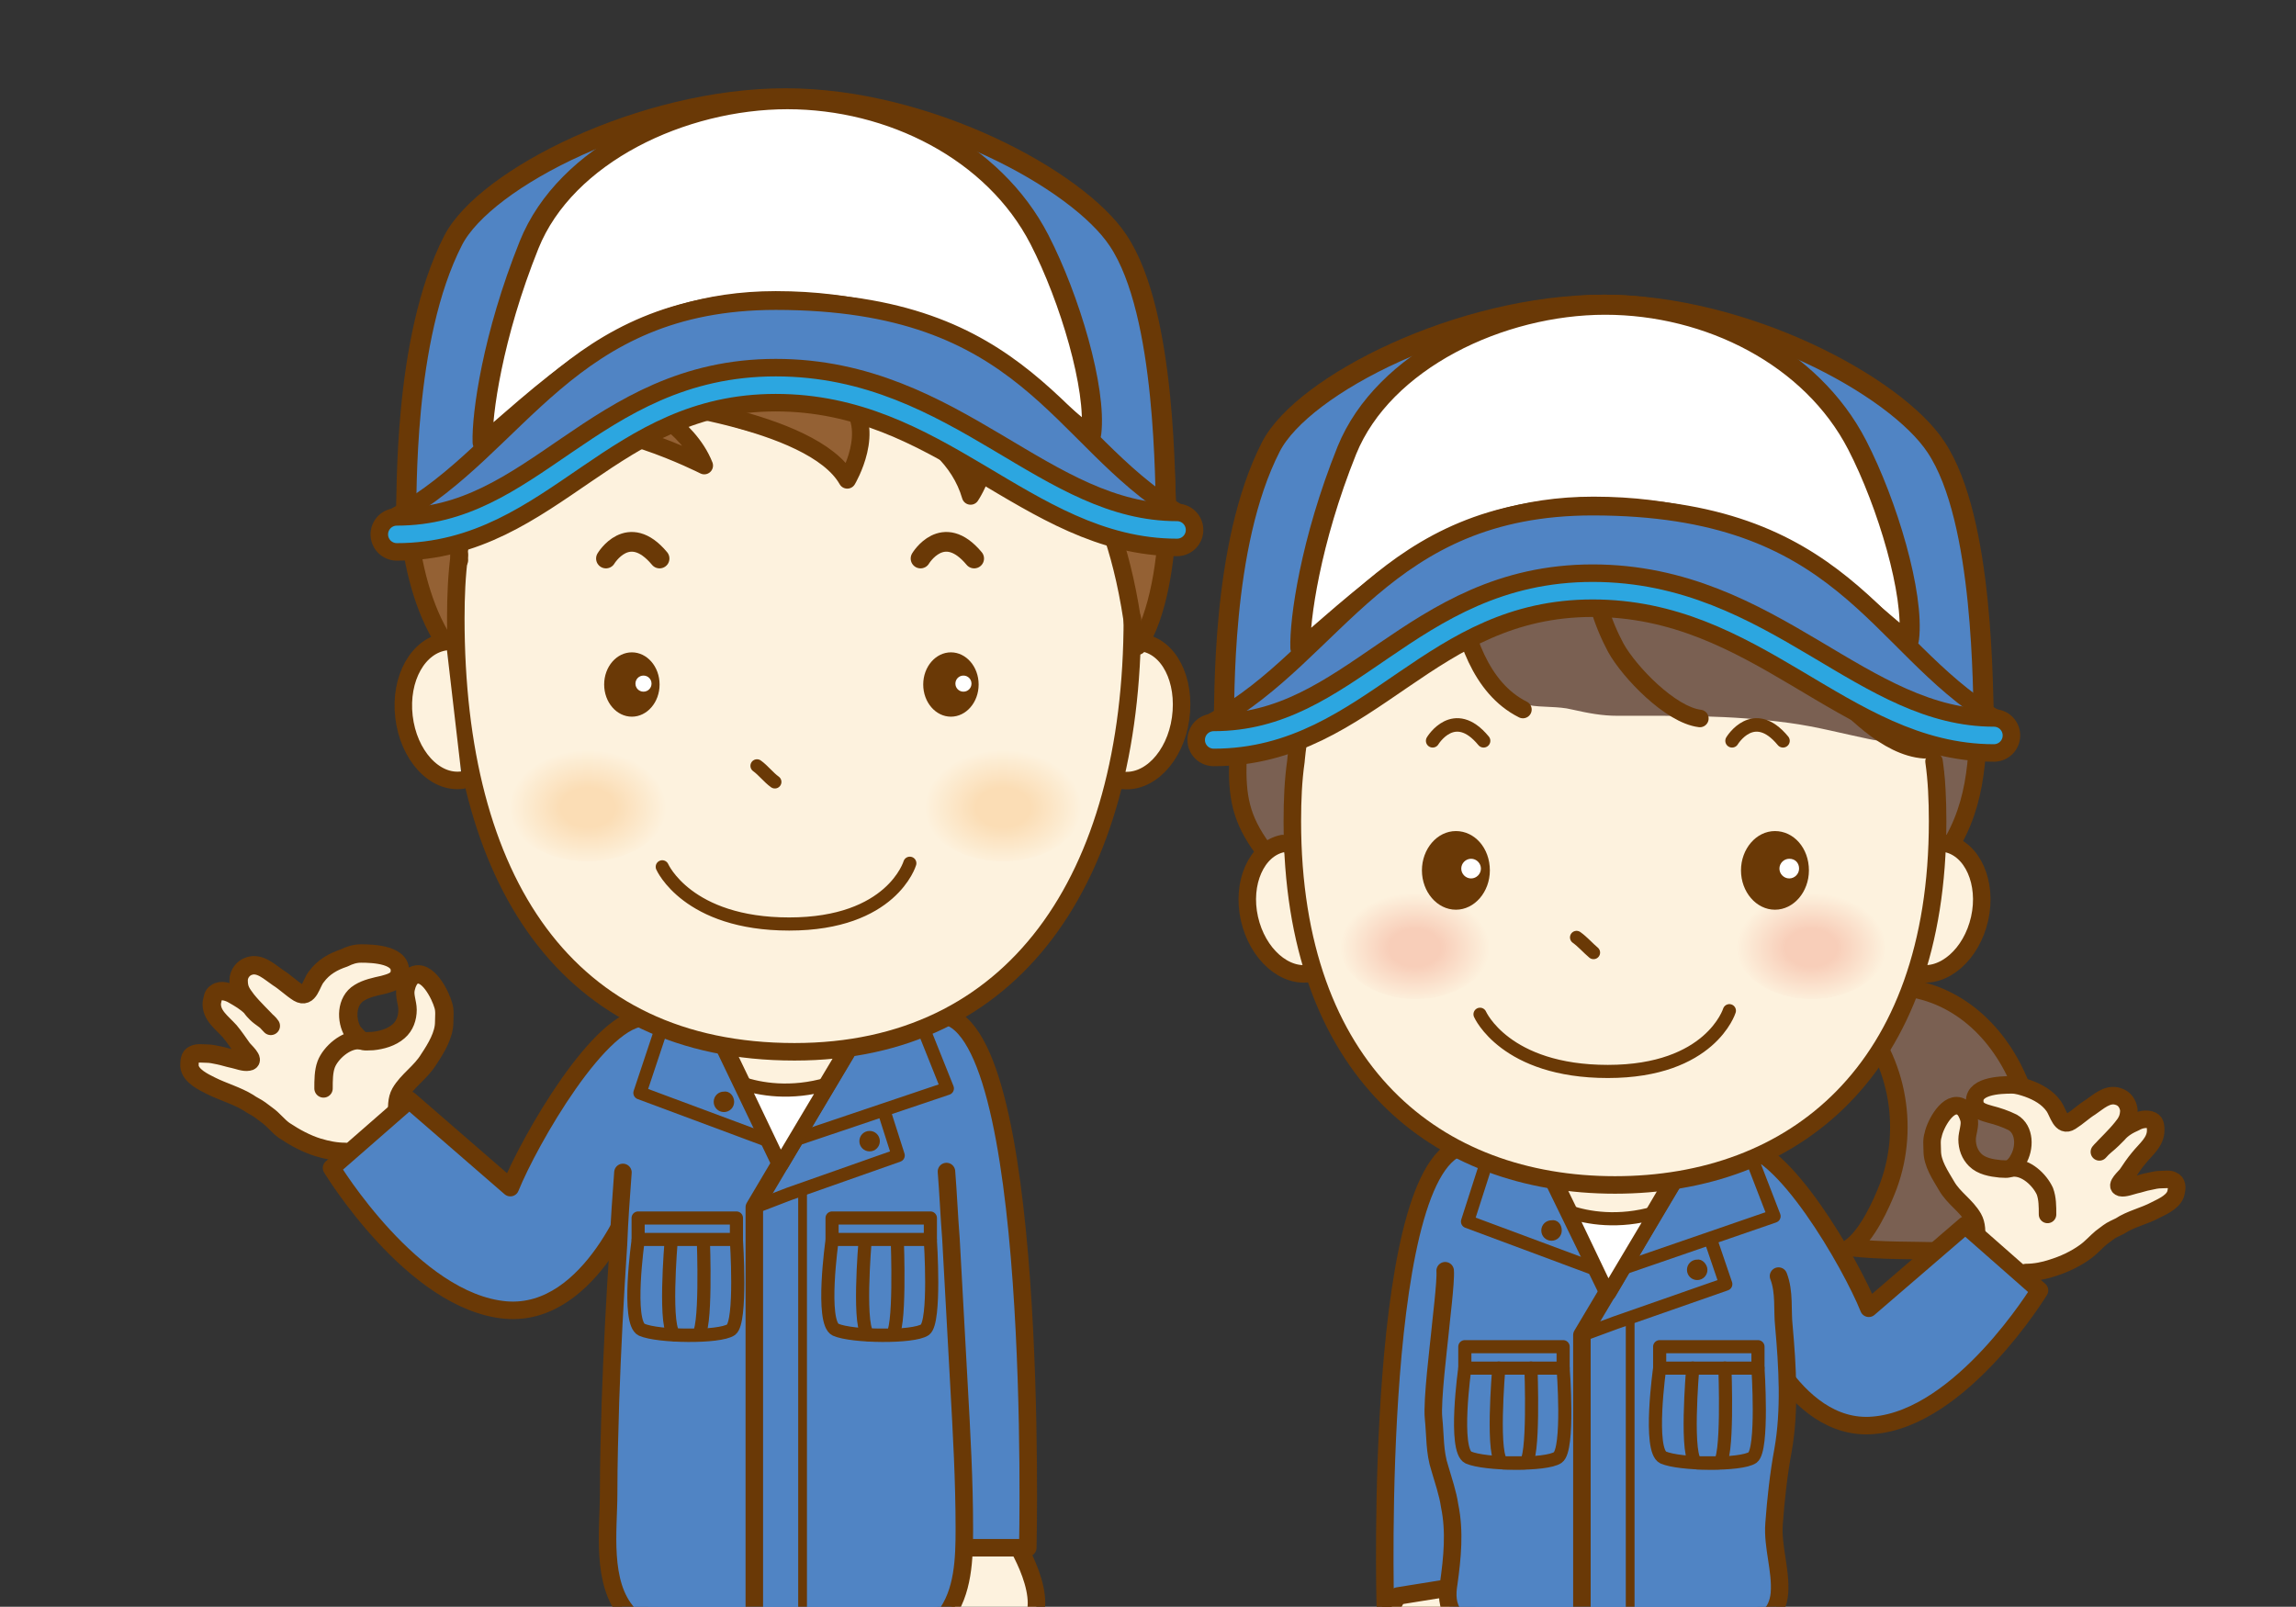 <?xml version="1.0" encoding="utf-8"?>
<!-- Generator: Adobe Illustrator 23.0.6, SVG Export Plug-In . SVG Version: 6.00 Build 0)  -->
<svg version="1.1" xmlns="http://www.w3.org/2000/svg" xmlns:xlink="http://www.w3.org/1999/xlink" x="0px" y="0px"
	 viewBox="0 0 256.9 179.8" style="enable-background:new 0 0 256.9 179.8;" xml:space="preserve">
<rect x="0" y="0" width="256.9" height="179.8" fill="#333333" stroke="none"/>
<style type="text/css">
	.st0{clip-path:url(#SVGID_2_);}
	.st1{fill:#7A6052;stroke:#6A3906;stroke-width:1.96;stroke-linecap:round;stroke-linejoin:round;stroke-miterlimit:10;}
	.st2{fill:#FDF2DE;stroke:#6A3906;stroke-width:1.96;stroke-linecap:round;stroke-linejoin:round;stroke-miterlimit:10;}
	.st3{fill:none;stroke:#6A3906;stroke-width:1.96;stroke-linecap:round;stroke-linejoin:round;stroke-miterlimit:10;}
	.st4{fill:#5084C4;stroke:#6A3906;stroke-width:1.96;stroke-linecap:round;stroke-linejoin:round;stroke-miterlimit:10;}
	.st5{fill:#595757;stroke:#6A3906;stroke-width:1.96;stroke-linecap:round;stroke-linejoin:round;stroke-miterlimit:10;}
	.st6{fill:#5084C4;}
	.st7{fill:none;stroke:#6A3906;stroke-width:1.96;stroke-linejoin:round;stroke-miterlimit:10;}
	.st8{fill:none;stroke:#6A3906;stroke-width:0.98;stroke-linejoin:round;stroke-miterlimit:10;}
	.st9{fill:none;stroke:#6A3906;stroke-width:1.47;stroke-linecap:round;stroke-linejoin:round;stroke-miterlimit:10;}
	.st10{fill:#5084C4;stroke:#6A3906;stroke-width:1.47;stroke-linecap:round;stroke-linejoin:round;stroke-miterlimit:10;}
	.st11{fill:#6A3906;stroke:#6A3906;stroke-width:0.49;stroke-miterlimit:10;}
	.st12{fill:#FDF2DE;stroke:#6A3906;stroke-width:1.96;stroke-linecap:round;stroke-linejoin:round;stroke-miterlimit:10;}
	.st13{fill:#FFFFFF;stroke:#6A3906;stroke-width:1.47;stroke-linecap:round;stroke-linejoin:round;stroke-miterlimit:10;}
	.st14{fill:#FDF2DE;stroke:#6A3906;stroke-width:2.058;stroke-linecap:round;stroke-linejoin:round;stroke-miterlimit:10;}
	.st15{fill:none;stroke:#6A3906;stroke-width:2.058;stroke-linecap:round;stroke-linejoin:round;stroke-miterlimit:10;}
	.st16{fill:#FDF2DE;}
	.st17{fill:#7A6052;}
	.st18{fill:none;stroke:#6A3906;stroke-width:1.96;stroke-linecap:round;stroke-linejoin:round;stroke-miterlimit:10;}
	.st19{fill:#FFFFFF;}
	.st20{fill:#946134;}
	.st21{fill:none;stroke:#6A3906;stroke-width:1.51;stroke-linecap:round;stroke-linejoin:round;stroke-miterlimit:10;}
	.st22{fill:url(#SVGID_3_);}
	.st23{fill:url(#SVGID_4_);}
	.st24{fill:none;stroke:#6A3906;stroke-width:1.47;stroke-linecap:round;stroke-linejoin:round;stroke-miterlimit:10;}
	.st25{fill:#6A3906;}
	.st26{fill:#5084C4;stroke:#6A3906;stroke-width:2.245;stroke-linecap:round;stroke-linejoin:round;stroke-miterlimit:10;}
	.st27{fill:#FFFFFF;stroke:#6A3906;stroke-width:2.245;stroke-linecap:round;stroke-linejoin:round;stroke-miterlimit:10;}
	.st28{fill:none;stroke:#6A3906;stroke-width:5.88;stroke-linecap:round;stroke-linejoin:round;stroke-miterlimit:10;}
	.st29{fill:none;stroke:#2CA6E0;stroke-width:1.96;stroke-linecap:round;stroke-linejoin:round;stroke-miterlimit:10;}
	.st30{fill:url(#SVGID_5_);}
	.st31{fill:url(#SVGID_6_);}
	.st32{fill:none;stroke:#6A3906;stroke-width:2.205;stroke-linecap:round;stroke-linejoin:round;stroke-miterlimit:10;}
</style>
<g id="レイヤー_2">
</g>
<g id="レイヤー_1">
	<g>
		<defs>
			<rect id="SVGID_1_" width="256.9" height="179.8"/>
		</defs>
		<clipPath id="SVGID_2_">
			<use xlink:href="#SVGID_1_"  style="overflow:visible;"/>
		</clipPath>
		<g class="st0">
			<path class="st1" d="M207.2,113c5,5.1,6.6,12.9,4.1,19.7c-0.8,2.1-2.4,5.6-4.3,6.9c3.6,0.4,6.9,0.3,10.4,0.4c1,0,6.3,0.7,7-0.1
				c7.4-9.9,1.5-28-11.4-29.4"/>
			<g>
				<path class="st2" d="M221.1,138c0,0.2,0,0.5,0,0.7c0.1-0.8,0.1-1.7-0.3-2.4c-0.8-1.4-2.2-2.2-3-3.6c-0.7-1.2-1.6-2.5-1.6-3.9
					c0-0.6-0.1-1.2,0.1-1.8c0.2-1.1,1.7-4,3.2-3.1c0.4,0.2,0.7,0.9,0.8,1.3c0.2,0.7-0.2,1.6-0.2,2.3c0,0.9,0.3,1.7,0.9,2.3
					c0.7,0.7,1.8,0.9,2.8,1c0.4,0,0.8,0.1,1.2-0.1c0.3-0.2,0.6-0.5,0.8-0.9c0.8-1.3,0.8-3.4-0.6-4.2c-0.8-0.4-1.7-0.7-2.5-0.9
					c-0.7-0.2-1.5-0.4-1.7-1.1c-0.5-2.1,2.8-2.2,4.1-2.2c0.6,0,1.2,0.2,1.8,0.4c1.1,0.4,2.2,1,2.9,2c0.5,0.7,0.8,2.4,1.9,1.7
					c0.8-0.5,1.4-1.1,2.2-1.6c0.9-0.6,1.9-1.6,3.1-1.2c0.7,0.2,1.1,0.8,1.2,1.5c0,0.9-0.3,1.4-0.8,2c-0.8,1-1.7,1.8-2.5,2.7
					c0.4-0.5,1-0.9,1.5-1.4c0.2-0.2,0.4-0.4,0.6-0.6c0.5-0.6,1.2-1,1.9-1.3c0.5-0.3,1.3-0.5,1.9-0.2c0.4,0.2,0.4,0.7,0.4,1.1
					c0,1.3-1.1,2.1-1.9,3.1c-0.5,0.6-0.9,1.2-1.3,1.8c-0.2,0.3-1.4,1.3-0.7,1.5c0.4,0.1,1.2-0.2,1.6-0.3c0.5-0.1,1-0.3,1.6-0.4
					c0.4-0.1,0.9-0.2,1.3-0.2c0.4,0,1-0.1,1.3,0.1c0.5,0.2,0.5,0.8,0.4,1.2c-0.1,1.1-1.5,1.7-2.3,2.1c-1.3,0.7-2.8,1-4,1.8
					c-0.4,0.2-0.9,0.4-1.3,0.7c-0.3,0.2-0.5,0.4-0.8,0.6c-0.6,0.5-1.1,1.1-1.8,1.6c-1.1,0.8-2.4,1.4-3.7,1.8
					c-0.9,0.3-1.9,0.5-2.9,0.5"/>
				<path class="st3" d="M225.2,130.7c1.5-0.1,3,1.3,3.6,2.6c0.3,0.8,0.3,1.7,0.3,2.6"/>
			</g>
			<path class="st4" d="M164.4,128.2c-10.8,0-9.4,51.4-9.4,51.4h6.2h2.5c0,0,7.9-45.6,4.3-48.5C164.4,128.2,164.4,128.2,164.4,128.2
				z"/>
			<path class="st2" d="M156.4,178.6c0,0-4.4,6.8-1.4,9.5c2.9,2.7,8.4,0,8.4,0l1.1-10.8L156.4,178.6z"/>
			<path class="st4" d="M194.6,128.3c4.7-0.4,12.5,13.1,14.5,18.1l10.8-9.3l8.3,7.3c0,0-8.7,14.3-18.6,15.1
				c-9.2,0.8-13.9-12.7-13.9-12.7"/>
			<path class="st5" d="M179.5,261.2c-4.4,0.1-7.5-0.2-11,2.4c-2.6,1.9-7.2,5.6-2.3,7.1c3.1,0.9,9.1,0.3,11.9-0.6
				c4.7-1.4,3.7-4.9,2.1-8.6"/>
			<path class="st5" d="M184.8,262.4c5.3-3.8,11.3,1.1,15.9,3.8c0.5,6.6-6.1,4-10.8,4c-2.4,0-4.8,0.6-6.2-1.3
				c-1.4-1.8-0.4-4.4,1.1-5.8"/>
			<polygon class="st4" points="182.4,261.5 170.2,261.7 166.4,179.8 181.3,179.6 			"/>
			<polygon class="st4" points="182.7,261.9 194.9,261.7 196.7,179.8 181.7,180 			"/>
			<path class="st4" d="M164,178.5c0.1,2.4,0.6,4.7,0.7,7.1c0-0.3,8.2,1.2,8.9,1.2c3.2,0.1,6.5,0.4,9.7,0.2c2.9-0.2,5.8-0.2,8.7-0.7
				c0.7-0.1,5.7-0.8,5.8-1.5c0.1-1.9-0.2-3.6-0.2-5.5"/>
			<path class="st6" d="M167.6,130.2c-1.1,0.2-2.2,1.7-2.8,2.5c-0.7,0.9-1.4,2-1.5,3.1c-0.1,1.5-0.3,2.9-0.5,4.4
				c-0.5,4.1-2,8.1-2.2,12.3c-0.3,6.3,1.6,11.7,2.2,17.9c0.4,3.5-2.6,8.4,1.1,10.6c2.6,1.5,6.2,1.7,9.1,1.9
				c6.5,0.5,13.4,0.3,19.9-0.7c0.2,0,0.4-0.1,0.6-0.1c1.7-0.3,3.4-1.3,4.4-2.8c1.2-1.8,0.5-3-0.1-5c-0.6-2-0.2-3.3,0.5-5.2
				c1-3,1.5-6,2-9.1c0.6-3.2,0.6-4.1-0.4-7.3c-1.2-3.7-1.1-6.9-1.2-10.8c0-2.1,0-4.3,0-6.4c0-0.8,0.2-2-0.2-2.8
				c-0.3-0.6-1.2-0.9-1.7-1.3c-0.8-0.6-2-1-2.6-1.7"/>
			<path class="st4" d="M161.7,142.2c0.1,1.2-0.5,5.9-0.6,7.1c-0.1,1.1-0.9,7.5-0.7,9.4c0.2,1.9,0.1,3.8,0.7,5.6
				c0.4,1.4,0.9,2.8,1.1,4.2c0.6,2.9,0.3,5.8-0.1,8.7c-0.2,1.2-0.2,2.5,0.6,3.5c1.8,2.2,5.9,2.1,8.5,2.2c5.9,0.3,12.4,0.5,18.4,0
				c3.5-0.3,9.1,0,9.5-4.6c0.2-2.6-0.8-5.2-0.6-7.8c0.2-2.7,0.5-5.5,1-8.2c0.8-4.5,0.5-9.4,0.1-13.9c-0.2-1.8,0.1-3.8-0.6-5.6"/>
			<g>
				<polyline class="st7" points="188.2,130.6 177,149.4 177,182.9 				"/>
				<line class="st8" x1="182.4" y1="147.4" x2="182.4" y2="183.8"/>
			</g>
			<g>
				<rect x="163.9" y="150.7" class="st9" width="11" height="2.4"/>
				<path class="st9" d="M163.9,153.1c0,0-1.3,9.2,0.4,10c1.8,0.8,8.7,0.9,10,0c1.3-0.9,0.6-10,0.6-10"/>
				<path class="st9" d="M167.7,153.1c0,0-0.9,10.5,0.5,10.6c1.4,0,2.4,0,2.4,0c1.1,0,0.7-10.6,0.7-10.6"/>
			</g>
			<g>
				<rect x="185.7" y="150.7" class="st9" width="11" height="2.4"/>
				<path class="st9" d="M185.7,153.1c0,0-1.3,9.2,0.4,10c1.8,0.8,8.7,0.9,10,0c1.2-0.9,0.6-10,0.6-10"/>
				<path class="st9" d="M189.4,153.1c0,0-0.9,10.5,0.5,10.6c1.4,0,2.4,0,2.4,0c1.1,0,0.7-10.6,0.7-10.6"/>
			</g>
			<g>
				<path class="st10" d="M166,194.9c0,0-1.1,11.4,0.4,13.4c1.5,2,4.5,1.1,4.5,1.1l0.6-13.7"/>
				<polygon class="st10" points="165.4,190.8 171.6,191.8 171.6,198.3 164.6,197.5 				"/>
			</g>
			<g>
				<path class="st10" d="M197.4,194.9c0,0,1.1,11.4-0.4,13.4c-1.5,2-4.5,1.1-4.5,1.1l-0.6-13.7"/>
				<polygon class="st10" points="198,190.8 191.8,191.8 191.8,198.3 198.8,197.5 				"/>
			</g>
			<g>
				<path class="st11" d="M174.5,137.7c0,0.5-0.4,0.9-0.9,0.9c-0.5,0-0.9-0.4-0.9-0.9c0-0.5,0.4-0.9,0.9-0.9
					C174.1,136.7,174.5,137.1,174.5,137.7z"/>
				<polyline class="st9" points="167.7,125.8 164.2,136.7 178.7,142.1 				"/>
				<polyline class="st9" points="195.6,128.6 198.5,136.1 181.1,142.1 				"/>
				<polygon class="st12" points="179.9,144.6 172.6,129.6 190,125.8 190,127.4 				"/>
				<path class="st11" d="M190.8,142.1c0,0.5-0.4,0.9-0.9,0.9c-0.5,0-0.9-0.4-0.9-0.9c0-0.5,0.4-0.9,0.9-0.9
					C190.3,141.1,190.8,141.6,190.8,142.1z"/>
				<polyline class="st9" points="191.5,139 193.1,143.7 180.8,148 177,149.4 				"/>
				<path class="st13" d="M179.9,144.6l5.3-8.9c-4.1,1.2-7.6,0.6-9.6-0.1L179.9,144.6z"/>
			</g>
			<g>
				<path class="st14" d="M44.5,124.1c0,0.2,0,0.5,0,0.7c-0.1-0.8-0.1-1.8,0.3-2.5c0.8-1.4,2.3-2.3,3.2-3.8c0.8-1.2,1.7-2.7,1.7-4.1
					c0-0.6,0.1-1.3-0.1-1.9c-0.3-1.1-1.8-4.2-3.4-3.3c-0.4,0.2-0.7,0.9-0.8,1.4c-0.2,0.8,0.2,1.6,0.2,2.4c0,0.9-0.3,1.8-1,2.4
					c-0.8,0.7-1.9,1-2.9,1.1c-0.5,0-0.9,0.1-1.3-0.1c-0.3-0.2-0.6-0.6-0.9-0.9c-0.8-1.3-0.8-3.5,0.7-4.4c0.8-0.5,1.8-0.7,2.7-0.9
					c0.7-0.2,1.6-0.4,1.8-1.2c0.5-2.2-3-2.3-4.3-2.3c-0.7,0-1.3,0.2-1.9,0.5c-1.2,0.4-2.3,1-3.1,2.1c-0.6,0.7-0.8,2.5-2,1.8
					c-0.8-0.5-1.5-1.2-2.3-1.7c-0.9-0.6-2-1.7-3.2-1.3c-0.7,0.2-1.2,0.9-1.2,1.6c0,1,0.3,1.4,0.9,2.2c0.8,1,1.8,1.9,2.7,2.9
					c-0.4-0.6-1.1-0.9-1.6-1.4c-0.2-0.2-0.4-0.4-0.6-0.7c-0.6-0.6-1.3-1-2-1.4c-0.5-0.3-1.4-0.6-1.9-0.2c-0.4,0.2-0.4,0.7-0.5,1.1
					c-0.1,1.4,1.1,2.2,2,3.2c0.5,0.6,0.9,1.2,1.4,1.9c0.2,0.3,1.5,1.4,0.7,1.5c-0.5,0.1-1.2-0.2-1.7-0.3c-0.5-0.1-1.1-0.3-1.6-0.4
					c-0.5-0.1-0.9-0.2-1.4-0.2c-0.4,0-1-0.1-1.4,0.1c-0.5,0.2-0.5,0.8-0.5,1.3c0.1,1.1,1.6,1.8,2.4,2.2c1.4,0.7,2.9,1.1,4.2,1.9
					c0.4,0.3,0.9,0.5,1.3,0.8c0.3,0.2,0.5,0.4,0.8,0.6c0.7,0.5,1.2,1.2,1.9,1.7c1.2,0.8,2.5,1.5,3.8,1.9c1,0.3,2,0.5,3,0.5"/>
				<path class="st15" d="M40.2,116.4c-1.5-0.1-3.2,1.4-3.7,2.7c-0.3,0.8-0.3,1.8-0.3,2.7"/>
			</g>
			<path class="st4" d="M72.3,113.9c-5-0.4-13.1,13.8-15.2,19l-11.3-9.8l-8.7,7.6c0,0,9.1,15,19.5,15.9c9.7,0.8,14.6-13.4,14.6-13.4
				"/>
			<path class="st5" d="M85.6,259.3c-4.4,0.1-7.5-0.2-11,2.4c-2.6,1.9-7.2,5.6-2.3,7.1c3.1,0.9,9.1,0.3,11.9-0.6
				c4.7-1.4,3.7-4.9,2.1-8.6"/>
			<path class="st5" d="M93.7,260.6c5.3-3.8,11.3,1.1,15.9,3.8c0.5,6.6-6.1,4-10.8,4c-2.4,0-4.8,0.6-6.2-1.3
				c-1.4-1.8-0.4-4.4,1.1-5.8"/>
			<polygon class="st4" points="88.4,259.6 74.8,259.8 72.4,171 87.4,170.8 			"/>
			<polygon class="st4" points="91.5,260 105.1,259.8 105.5,171 90.5,171.2 			"/>
			<path class="st4" d="M71.5,179.6l0.3,6.9c0,0.3,3.2,0.5,3.5,0.5c1.9,0.2,3.9,0.7,5.8,0.8c3.1,0.1,6.3,0.2,9.4,0.2
				c3.1,0,6.3-0.2,9.4-0.7c2-0.4,3.8-1.2,5.9-1.4l0.2-6.8"/>
			<path class="st12" d="M113.4,172.2c0,0,4.6,7.1,1.5,10c-3.1,2.9-8.8,0-8.8,0l-1.1-11.4L113.4,172.2z"/>
			<path class="st4" d="M105.1,113.6c11.3,0,9.9,59.6,9.9,59.6h-6.5l-2.6-1.5c0,0-8.3-52.1-4.5-55.1
				C105.1,113.6,105.1,113.6,105.1,113.6z"/>
			<path class="st6" d="M71.9,114.3c-0.2,2.7-2.5,22.4-2.7,25.1c-0.4,5.9-0.7,11.8-0.9,17.6c-0.1,3.4-0.2,6.8-0.2,10.2
				c0,4.1-0.9,10.1,2.2,13.5c1.5,1.6,3.9,2.9,6.1,2.9c2.1,0,4.3,0.1,6.4,0.1c5.3,0,10.5,0.1,15.8-0.2c2.7-0.1,5.4-0.2,7.1-2.5
				c2.1-2.7,2.2-6.5,2.2-9.8c0-5.4-0.3-10.7-0.6-16.1c-0.3-5.5-0.6-10.9-0.9-16.4c-0.2-2.5-0.3-23.3-0.5-25.8"/>
			<path class="st4" d="M69.7,131.2c-0.2,2.7-0.4,5.4-0.5,8.1c-0.4,5.9-0.7,11.8-0.9,17.6c-0.1,3.4-0.2,6.8-0.2,10.2
				c0,4.1-0.9,10.1,2.2,13.5c1.5,1.6,3.9,2.9,6.1,2.9c2.1,0,4.3,0.1,6.4,0.1c5.3,0,10.5,0.1,15.8-0.2c2.7-0.1,5.4-0.2,7.1-2.5
				c2.1-2.7,2.2-6.5,2.2-9.8c0-5.4-0.3-10.7-0.6-16.1c-0.3-5.5-0.6-10.9-0.9-16.4c-0.2-2.5-0.3-5-0.5-7.5"/>
			<g>
				<polyline class="st7" points="95.6,116.2 84.4,135.1 84.4,184.1 				"/>
				<line class="st8" x1="89.8" y1="133.1" x2="89.8" y2="183.7"/>
			</g>
			<g>
				<rect x="71.4" y="136.3" class="st9" width="11" height="2.4"/>
				<path class="st9" d="M71.4,138.8c0,0-1.3,9.2,0.4,10c1.8,0.8,8.7,0.9,10,0c1.2-0.9,0.6-10,0.6-10"/>
				<path class="st9" d="M75.1,138.8c0,0-0.9,10.5,0.5,10.6c1.4,0,2.4,0,2.4,0c1.1,0,0.7-10.6,0.7-10.6"/>
			</g>
			<g>
				<rect x="93.1" y="136.3" class="st9" width="11" height="2.4"/>
				<path class="st9" d="M93.1,138.8c0,0-1.3,9.2,0.4,10c1.8,0.8,8.7,0.9,10,0c1.2-0.9,0.6-10,0.6-10"/>
				<path class="st9" d="M96.8,138.8c0,0-0.9,10.5,0.5,10.6c1.4,0,2.4,0,2.4,0c1.1,0,0.7-10.6,0.7-10.6"/>
			</g>
			<g>
				<path class="st10" d="M72.1,197.1c0,0-1.1,11.4,0.4,13.4c1.5,2,4.5,1.1,4.5,1.1l0.6-13.7"/>
				<polygon class="st10" points="71.4,193.1 77.6,194.1 77.6,200.6 70.7,199.8 				"/>
			</g>
			<g>
				<path class="st10" d="M106.2,197.1c0,0,1.1,11.4-0.4,13.4c-1.5,2-4.5,1.1-4.5,1.1l-0.6-13.7"/>
				<polygon class="st10" points="106.9,193.1 100.7,194.1 100.7,200.6 107.6,199.8 				"/>
			</g>
			<g>
				<path class="st11" d="M81.9,123.3c0,0.5-0.4,0.9-0.9,0.9c-0.5,0-0.9-0.4-0.9-0.9c0-0.5,0.4-0.9,0.9-0.9
					C81.5,122.3,81.9,122.8,81.9,123.3z"/>
				<polyline class="st9" points="75.2,111.5 71.6,122.3 86.1,127.7 				"/>
				<polyline class="st9" points="103,114.3 106,121.8 88.5,127.7 				"/>
				<polygon class="st12" points="87.3,130.2 80.1,115.2 97.4,111.5 97.5,113.1 				"/>
				<path class="st11" d="M98.2,127.7c0,0.5-0.4,0.9-0.9,0.9c-0.5,0-0.9-0.4-0.9-0.9c0-0.5,0.4-0.9,0.9-0.9
					C97.8,126.8,98.2,127.2,98.2,127.7z"/>
				<polyline class="st9" points="99,124.6 100.5,129.3 88.3,133.6 84.4,135.1 				"/>
				<path class="st13" d="M87.3,130.2l5.3-8.9c-4.1,1.2-7.6,0.6-9.6-0.1L87.3,130.2z"/>
			</g>
			<path class="st16" d="M216.8,91.9c0,28-16.2,40.7-36.1,40.7c-19.9,0-36.1-12.7-36.1-40.7c0-11.2,3.2-25.3,12.7-31.9
				c6.2-4.3,12.7-6,20.2-6C197.5,54,216.8,63.9,216.8,91.9z"/>
			<path class="st17" d="M162.4,66.3c-0.9-3.6-1.1-7.5,0.4-9.6c-6.3,1.5-11.1,6.5-13.3,12.5c-1.1,3.1-2.6,6-3.5,9.1
				c-0.9,3,0,6.1-0.9,8.7c-0.7,2-1,3.9-1,6c0,1.2,0,1.5-1.2,1.6c-2.7,0.1-3.8-5.7-4.1-7.7c-0.6-4.1,1.1-8.2,2-12.2
				c0.6-2.8,1.9-5.2,3.1-7.8c1.9-3.9,3.5-7.2,6.4-10.4c2.1-2.3,5.8-3.9,7.2-6.7c0.3-0.2,0.9-0.3,1.3-0.2c0.5,0.9,1.4,1.9,2.1,2.4
				c0.2-3-4.4-6.7,0.4-8.2c3-0.9,6.9-1.7,10.1-2.2c3.2-0.5,6.4-0.2,9.7-0.2c2.5,0,4.8,0.9,7.3,1.1c2,0.1,3.7-0.4,5.7,0.1
				c2.8,0.7,4.9,2.3,7.3,3.8c1,0.6,2.2,0.6,3.3,1c1.2,0.5,2.3,1.1,3.4,1.9c2.2,1.5,4.4,3.6,6.1,5.7c1,1.2,1.9,2.6,2.8,3.9
				c0.8,1.3,1.8,2.4,2.6,3.7c3.1,4.7,2.2,13.7,2.1,19c0,1.4-2,13.5-4.3,12.2c-0.7-0.3,0.6-6.5,0-7.7c-1.4-3.1-5.5-2.8-8.3-3.4
				c-2.9-0.6-5.9-1.4-8.9-1.8c-6.6-0.9-12.6-0.8-19.2-0.8c-1.8,0-3.3-0.3-5.1-0.7c-1.6-0.4-3.3-0.2-4.9-0.5c-2.4-0.6-4.9-3.7-6-5.8
				C164.1,71.7,163,69.1,162.4,66.3z"/>
			<path class="st18" d="M141.3,95c-2.5-3.4-2.9-5.9-2.8-9.9c0.1-3.6-1-7.2-0.7-10.8c0.3-4.8,0.7-9.3,3.3-13.4
				c2.8-4.6,6.8-8.3,11.1-11.4c1.2-0.9,2.5-1.5,3.7-2.4c1.2-1,0.9-1.2,1.7-2.4c1.2-1.8,3.2-2.9,5.1-3.8c2.7-1.2,6.1-1.2,9-1
				c7.5,0.5,15.5,2,22.8,3.7c2.3,0.5,4.2,1.6,6.4,2.5c7.9,3.3,14.4,8.6,18.5,16.2c2.3,4.4,2.2,9.8,2,14.6
				c-0.1,5.9,0.2,11.7-2.8,17.1"/>
			<path class="st12" d="M146.7,108.9c-2.9,0.6-6-2.1-6.9-6.1c-0.9-4,0.8-7.8,3.7-8.4"/>
			<path class="st12" d="M214.6,108.9c2.9,0.6,6-2.1,6.9-6.1c0.9-4-0.8-7.8-3.7-8.4"/>
			<path class="st18" d="M216.4,85.2c0.3,2.1,0.4,4.3,0.4,6.7c0,28-16.2,40.7-36.1,40.7c-19.9,0-36.1-12.7-36.1-40.7
				c0-2.4,0.1-4.6,0.4-6.7c0,0,1.9-25.5,18.2-29.1"/>
			<path class="st18" d="M163.9,56c-2.3,2.1-1.3,7.3-0.9,10c0.8,5,2.6,11,7.4,13.4"/>
			<path class="st18" d="M178.3,63c-0.3,3,1.1,6.9,2.5,9.5c1.5,2.7,6.1,7.5,9.4,7.9"/>
			<path class="st18" d="M199.2,65.2c-0.3,3.8,2.8,8.5,5.2,11.2c2.7,2.9,6.7,7.2,10.9,7.5"/>
			<path class="st19" d="M50.1,72.4c-4.8-6.8-5.6-19.2-3.5-27.6c2.2-8.7,7.7-14.9,14.2-20.1c1.1-0.9,2.5-1.6,3.6-2.5
				c1.2-1,0.8-1.3,1.6-2.5c1.2-1.9,3.2-3.1,5-4c2.7-1.3,6-1.3,8.8-1.1c7.4,0.5,15.1,2.1,22.4,3.8c2.3,0.6,4.2,1.6,6.3,2.6
				c10.2,4.5,16.3,11.2,20.4,22.4c1.4,3.8,1.7,10.2,1.7,14.4c0,4.4-1,11.3-3.3,14.5"/>
			<path class="st16" d="M126.7,69.2c0,29.3-13.2,48.5-37.8,48.5C63.3,117.7,51,98.5,51,69.2c0-29.3,18.3-39.7,34.5-39.7
				C106.5,29.5,126.7,39.9,126.7,69.2z"/>
			<path class="st12" d="M125.4,87.3c3.1,0.5,6.1-2.6,6.7-6.9c0.6-4.3-1.3-8.1-4.4-8.5"/>
			<path class="st20" d="M126.1,64c-0.3-1.2-0.8-2.4-1.4-3.5c-1.2-2.1-1.5-5.4-2.8-7.3c-1.8-2.5-3.7-1.6-3.6,1.3
				c-0.2-1.4-1.7-2.6-2.8-3.4c-1.3-1-3.3-3.2-4.7-3.4c-0.2,2.4-1.8,5-1.4,7.4c-0.2-2.7-3.3-5.2-5.3-6.6c-2.5-1.6-5.4-2.7-8.2-3.6
				c-0.3,1.4,0.1,3-0.1,4.4c-0.2,1.4-0.7,2.6-0.6,4.2c-3-2.3-5.7-3.8-9.7-4.8c-2-0.5-4-1.1-6-1.8c-1.7-0.6-3.3-1.6-5.3-1.4
				c1.3,1.7,4.6,4.3,3.6,6.8c-0.9-1.3-3.6-1.7-5.1-2.2c-1.5-0.5-2.9-0.9-4.4-1.2c-2-0.5-3.4-0.8-5.5-0.6c0.6,1,1.5,1.9,1.3,3.2
				c-3.4-0.8-6.4-0.7-8.7,2.3c-0.7,0.9-1.3,2-2,2.9c-0.4,0.5-1.3,1-1.6,1.6c-0.4,1.1-0.3,3.1-0.3,4.2c-0.1,1,0,2,0,3c0,2,0,4,0,6
				c0,0-3.5-1.6-4.4-5.6c-0.9-4,4.2-30,11.5-33.3c0,0,4-8,6.9-6.2c2.9,1.8,4.7,3.2,4.7,3.2s-4.7-7,1.7-9.1c6.4-2.1,16.3-3,28.8,0
				c12.5,3,20.1,8.8,21.4,10.5c1.3,1.7,8.2,9,8.3,20c0,0,0.3,12-0.5,14.9c-0.3,1.2-0.7,4.2-1.5,5.1c-0.8,0.9-1.6,0.1-1.9-1.1
				c-0.2-0.9,0-2.1,0-3C126.4,65.8,126.3,64.9,126.1,64z"/>
			<path class="st18" d="M50.1,72.4c-4.8-6.8-5.6-19.2-3.5-27.6c2.2-8.7,7.7-14.9,14.2-20.1c1.1-0.9,2.5-1.6,3.6-2.5
				c1.2-1,0.8-1.3,1.6-2.5c1.2-1.9,3.2-3.1,5-4c2.7-1.3,6-1.3,8.8-1.1c7.4,0.5,15.1,2.1,22.4,3.8c2.3,0.6,4.2,1.6,6.3,2.6
				c10.2,4.5,16.3,11.2,20.4,22.4c1.4,3.8,1.7,10.2,1.7,14.4c0,4.4-1,11.3-3.3,14.5"/>
			<path class="st18" d="M126.9,70.9c-2.3-17.7-9-21.8-9-21.8c3.1,3.1,0,6.4,0,6.4c-1.1-5.4-9.3-9.2-9.3-9.2c3.8,3.6,0,9.2,0,9.2
				c-2.4-8.3-13.8-10.7-13.8-10.7c3.4,3.2,0,8.9,0,8.9c-3.9-6.9-23.5-8.9-23.5-8.9s5.7,2.7,7.5,7.3c0,0-11.8-6-16.7-3.6
				c0,0,0.8,0.3,3,4.6c0,0-5.2-4.9-9.8,0.6c-4.6,5.5-3.9,9-3.9,9"/>
			<path class="st18" d="M126.7,69.2c0,29.3-13.3,48.5-37.8,48.5C63.3,117.7,51,98.5,51,69.2c0-2.5,0.1-4.8,0.4-7.1"/>
			<path class="st12" d="M51.7,87.3c-3.1,0.4-6-2.8-6.5-7.1c-0.5-4.3,1.6-8,4.7-8.4"/>
			<path class="st9" d="M176.4,104.9c0.7,0.5,1.3,1.2,1.9,1.7"/>
			<path class="st21" d="M160.3,82.9c0,0,2.4-4,5.7,0"/>
			<path class="st21" d="M193.8,82.9c0,0,2.4-4,5.7,0"/>
			
				<radialGradient id="SVGID_3_" cx="202.662" cy="1175.976" r="8.383" gradientTransform="matrix(1 0 0 0.732 0 -754.746)" gradientUnits="userSpaceOnUse">
				<stop  offset="0.344" style="stop-color:#F8CEB9"/>
				<stop  offset="1" style="stop-color:#FDF2DE"/>
			</radialGradient>
			<path class="st22" d="M211.2,105.8c0,3.3-3.8,6-8.5,6c-4.7,0-8.5-2.7-8.5-6s3.8-6,8.5-6C207.4,99.8,211.2,102.5,211.2,105.8z"/>
			
				<radialGradient id="SVGID_4_" cx="158.315" cy="1175.976" r="8.383" gradientTransform="matrix(1 0 0 0.732 0 -754.746)" gradientUnits="userSpaceOnUse">
				<stop  offset="0.344" style="stop-color:#F8CEB9"/>
				<stop  offset="1" style="stop-color:#FDF2DE"/>
			</radialGradient>
			<path class="st23" d="M166.9,105.8c0,3.3-3.8,6-8.5,6c-4.7,0-8.5-2.7-8.5-6s3.8-6,8.5-6C163,99.8,166.9,102.5,166.9,105.8z"/>
			<path class="st24" d="M165.6,113.5c0,0,2.8,6.4,14.3,6.4c11.5,0,13.6-6.8,13.6-6.8"/>
			<g>
				<path class="st25" d="M166.7,97.4c0,2.4-1.7,4.4-3.8,4.4c-2.1,0-3.8-2-3.8-4.4c0-2.4,1.7-4.4,3.8-4.4
					C165,93,166.7,94.9,166.7,97.4z"/>
				<path class="st19" d="M165.7,97.2c0,0.6-0.5,1.1-1.1,1.1c-0.6,0-1.1-0.5-1.1-1.1c0-0.6,0.5-1.1,1.1-1.1
					C165.2,96.1,165.7,96.6,165.7,97.2z"/>
			</g>
			<g>
				<path class="st25" d="M202.4,97.4c0,2.4-1.7,4.4-3.8,4.4c-2.1,0-3.8-2-3.8-4.4c0-2.4,1.7-4.4,3.8-4.4
					C200.7,93,202.4,94.9,202.4,97.4z"/>
				<path class="st19" d="M201.3,97.2c0,0.6-0.5,1.1-1.1,1.1c-0.6,0-1.1-0.5-1.1-1.1c0-0.6,0.5-1.1,1.1-1.1
					C200.9,96.1,201.3,96.6,201.3,97.2z"/>
			</g>
			<g>
				<path class="st26" d="M178.9,63.6c24.3,0,29.9,12.1,43.1,17.2c-0.2-3.1,0.1-22.6-5.4-30.8c-4.5-6.8-21.3-15.9-37.2-15.9
					c-15.9,0-33.6,8.9-37.2,15.9c-5.7,11.1-5.1,28.8-5.3,31C149,80,157.9,63.6,178.9,63.6z"/>
				<path class="st27" d="M150.7,50.4c-4.1,10.2-5.3,19-5.2,22.1c0,0.1,0,0.1,0.1,0.2c8.3-7.1,17-16,32.7-16
					c17.6,0,27.1,8.3,35.1,15.2c0.1-0.2,0.2-0.3,0.2-0.4c0.6-5-2.4-15.1-5.8-21.7c-5.1-9.9-16.6-15.7-28.2-15.7
					C167.9,34.1,154.8,40.3,150.7,50.4z"/>
				<path class="st6" d="M223.2,80.3c-13.4-8.1-16.7-23.6-44.9-23.6c-23.3,0-28.6,16.3-42.4,24v2.1c16.5,0,23-16.7,42.4-16.7
					c19.4,0,29.1,16.2,44.9,16.2V80.3z"/>
				<path class="st18" d="M135.8,80.7c13.8-7.6,19.1-24,42.4-24c28.2,0,31.5,15.4,44.9,23.6"/>
				<path class="st28" d="M135.8,82.8c16.5,0,23-16.7,42.4-16.7c19.4,0,29.1,16.2,44.9,16.2"/>
				<path class="st29" d="M135.8,82.8c16.5,0,23-16.7,42.4-16.7c19.4,0,29.1,16.2,44.9,16.2"/>
			</g>
			<g>
				<path class="st26" d="M87.4,40.5c24.3,0,29.9,12.1,43.1,17.2c-0.2-3.1,0.1-22.6-5.4-30.8c-4.5-6.8-21.3-15.9-37.2-15.9
					c-15.9,0-33.6,8.9-37.2,15.9c-5.7,11.1-5.1,28.8-5.3,31C57.6,57,66.4,40.5,87.4,40.5z"/>
				<path class="st27" d="M59.2,27.4c-4.1,10.2-5.3,19-5.2,22.1c0,0.1,0,0.1,0.1,0.2c8.3-7.1,17-16,32.7-16
					c17.6,0,27.1,8.3,35.1,15.2c0.1-0.2,0.2-0.3,0.2-0.4c0.6-5-2.4-15.1-5.8-21.7c-5.1-9.9-16.6-15.7-28.2-15.7
					C76.4,11.1,63.3,17.2,59.2,27.4z"/>
				<path class="st6" d="M131.7,57.3c-13.4-8.1-16.7-23.6-44.9-23.6c-23.3,0-28.6,16.3-42.4,24v2.1c16.5,0,23-16.7,42.4-16.7
					c19.4,0,29.1,16.2,44.9,16.2V57.3z"/>
				<path class="st18" d="M44.4,57.7c13.8-7.6,19.1-24,42.4-24c28.2,0,31.5,15.4,44.9,23.6"/>
				<path class="st28" d="M44.4,59.8c16.5,0,23-16.7,42.4-16.7c19.4,0,29.1,16.2,44.9,16.2"/>
				<path class="st29" d="M44.4,59.8c16.5,0,23-16.7,42.4-16.7c19.4,0,29.1,16.2,44.9,16.2"/>
			</g>
			
				<radialGradient id="SVGID_5_" cx="112.24" cy="1154.519" r="8.78" gradientTransform="matrix(1 0 0 0.732 0 -754.746)" gradientUnits="userSpaceOnUse">
				<stop  offset="0.344" style="stop-color:#FBDDB5"/>
				<stop  offset="1" style="stop-color:#FDF2DE"/>
			</radialGradient>
			<path class="st30" d="M121.2,90.1c0,3.5-4,6.3-9,6.3c-4.9,0-9-2.8-9-6.3c0-3.5,4-6.3,9-6.3C117.2,83.8,121.2,86.7,121.2,90.1z"/>
			
				<radialGradient id="SVGID_6_" cx="65.787" cy="1154.519" r="8.78" gradientTransform="matrix(1 0 0 0.732 0 -754.746)" gradientUnits="userSpaceOnUse">
				<stop  offset="0.344" style="stop-color:#FBDDB5"/>
				<stop  offset="1" style="stop-color:#FDF2DE"/>
			</radialGradient>
			<path class="st31" d="M74.7,90.1c0,3.5-4,6.3-9,6.3c-4.9,0-9-2.8-9-6.3c0-3.5,4-6.3,9-6.3C70.7,83.8,74.7,86.7,74.7,90.1z"/>
			<path class="st32" d="M67.8,62.5c0,0,2.5-4.2,6,0"/>
			<path class="st32" d="M103,62.5c0,0,2.5-4.2,6,0"/>
			<path class="st9" d="M84.7,85.7c0.7,0.5,1.3,1.3,2,1.8"/>
			<g>
				<path class="st25" d="M73.8,76.6c0,2-1.4,3.6-3.1,3.6c-1.7,0-3.1-1.6-3.1-3.6c0-2,1.4-3.6,3.1-3.6C72.4,73,73.8,74.6,73.8,76.6z
					"/>
				<path class="st19" d="M72.9,76.5c0,0.5-0.4,0.9-0.9,0.9s-0.9-0.4-0.9-0.9c0-0.5,0.4-0.9,0.9-0.9S72.9,76,72.9,76.5z"/>
			</g>
			<g>
				<path class="st25" d="M109.5,76.6c0,2-1.4,3.6-3.1,3.6c-1.7,0-3.1-1.6-3.1-3.6c0-2,1.4-3.6,3.1-3.6
					C108.1,73,109.5,74.6,109.5,76.6z"/>
				<path class="st19" d="M108.7,76.5c0,0.5-0.4,0.9-0.9,0.9c-0.5,0-0.9-0.4-0.9-0.9c0-0.5,0.4-0.9,0.9-0.9
					C108.3,75.6,108.7,76,108.7,76.5z"/>
			</g>
			<path class="st9" d="M74.1,97c0,0,2.8,6.4,14.2,6.4c11.5,0,13.5-6.8,13.5-6.8"/>
		</g>
	</g>
</g>
</svg>
